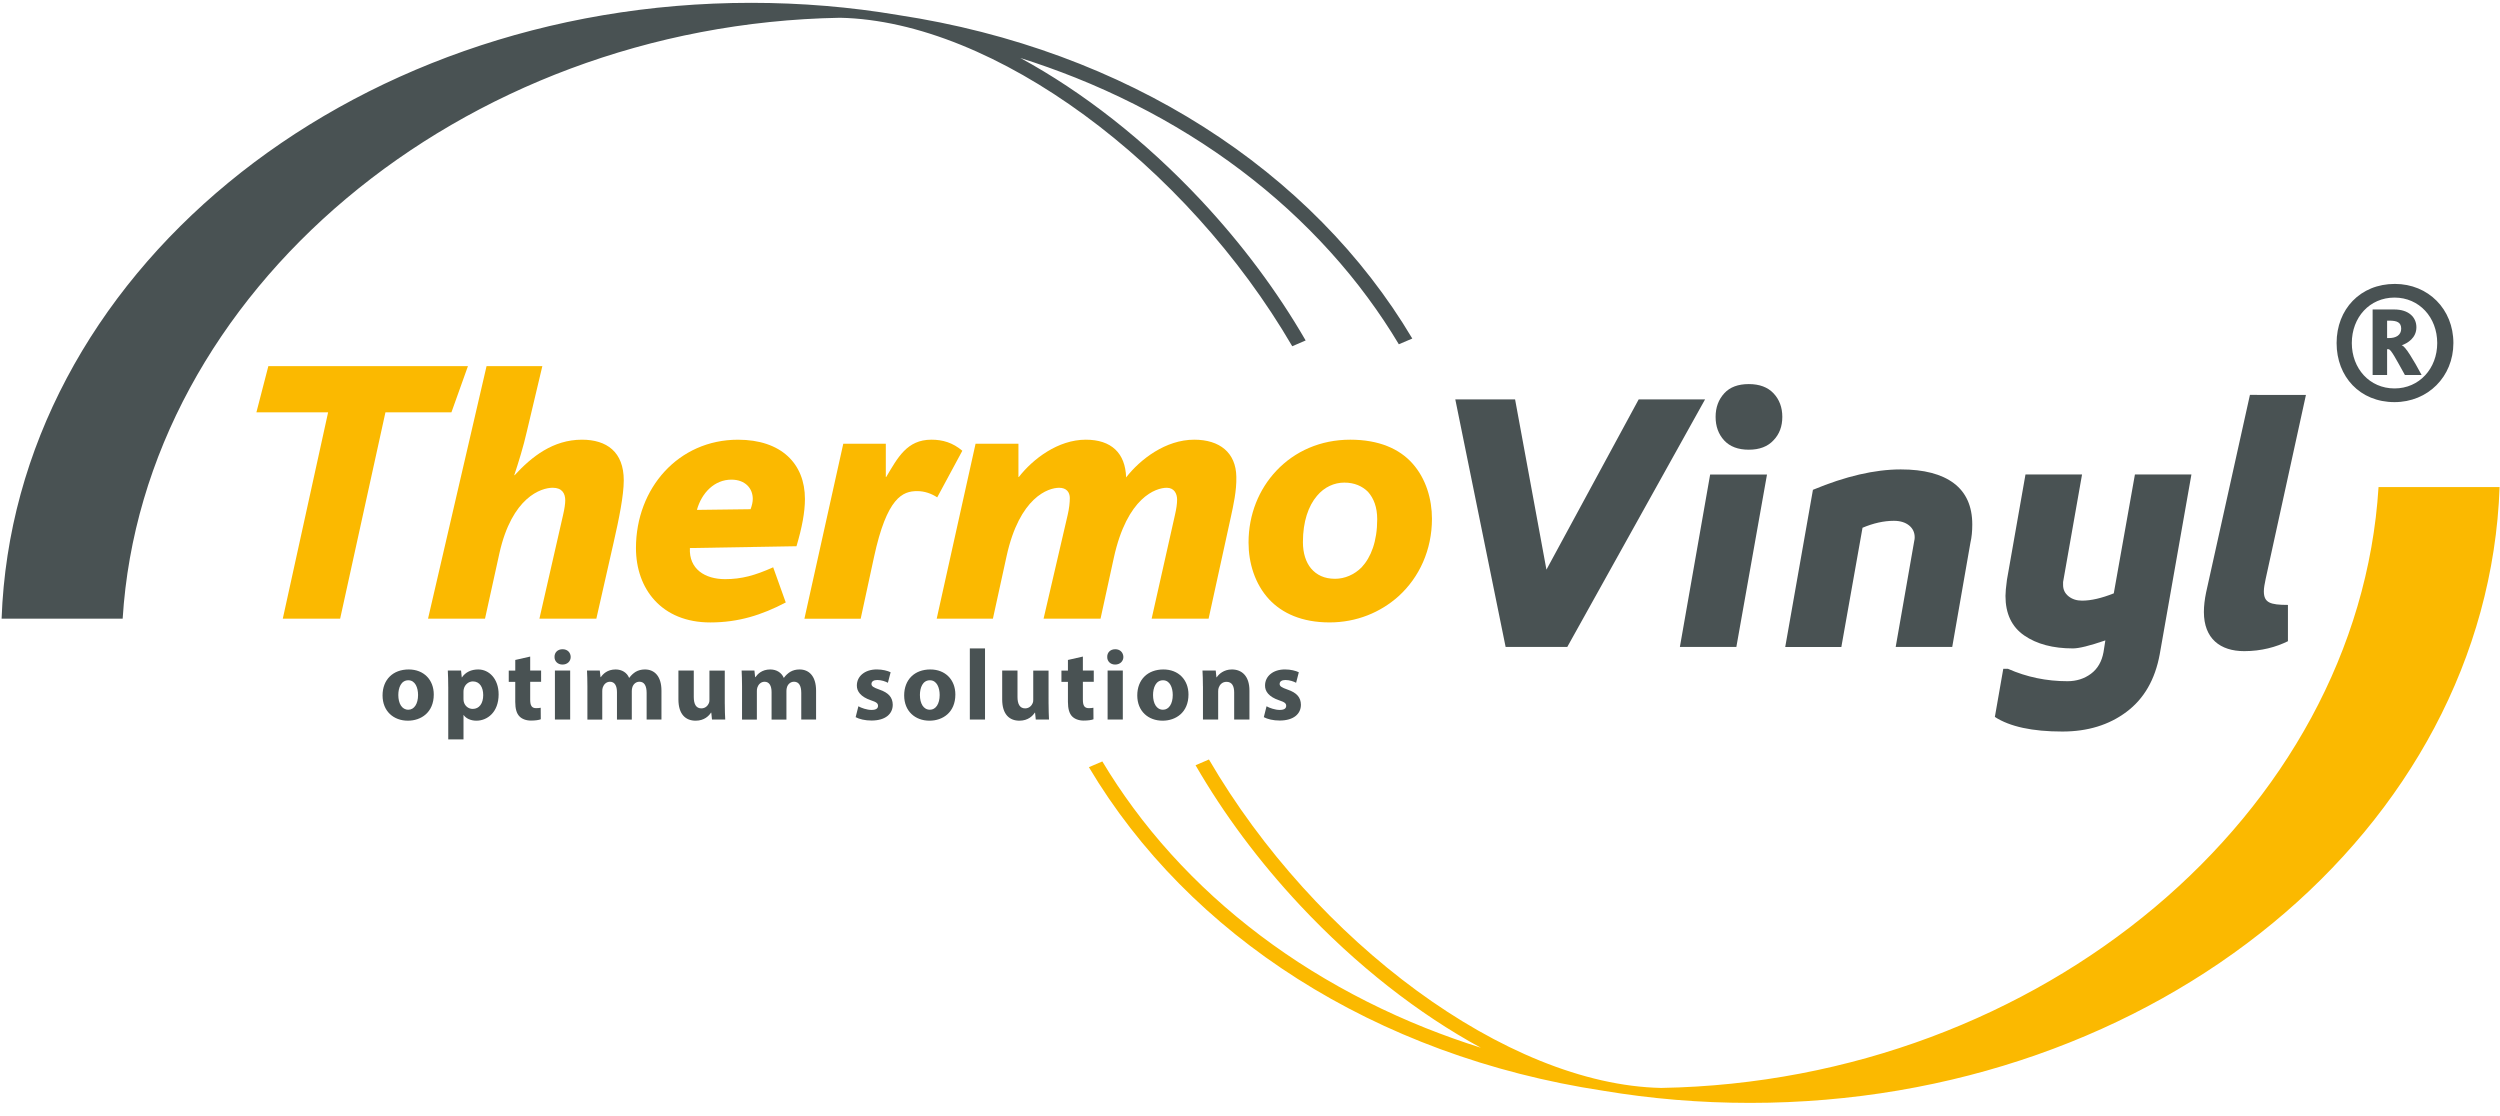 <?xml version="1.0" encoding="UTF-8"?>
<svg xmlns="http://www.w3.org/2000/svg" xmlns:xlink="http://www.w3.org/1999/xlink" version="1.1" id="Layer_1" x="0px" y="0px" width="120px" height="53.576px" viewBox="0 0 120 53.576" xml:space="preserve"> <g> <g> <polygon fill="#FBB900" points="21.668,19.793 18.501,19.793 16.327,29.696 13.574,29.696 15.749,19.793 12.307,19.793 12.881,17.573 22.462,17.573 "></polygon> <path fill="#FBB900" d="M29.458,26.022l-0.833,3.674h-2.733l1.134-4.969c0.072-0.304,0.106-0.554,0.106-0.711 c0-0.338-0.158-0.604-0.601-0.604c-0.553,0-1.953,0.444-2.558,3.139l-0.692,3.145h-2.735l2.809-12.121l2.678-0.002l-0.745,3.141 c-0.16,0.71-0.408,1.509-0.604,2.096h0.018c0.818-0.889,1.846-1.705,3.231-1.705c1.19,0,2.008,0.586,2.008,1.952 C29.94,23.786,29.709,24.921,29.458,26.022"></path> <path fill="#FBB900" d="M38.231,26.219l-5.116,0.087c-0.052,1.012,0.729,1.493,1.688,1.493c0.799,0,1.438-0.179,2.309-0.569 l0.604,1.688c-1.153,0.604-2.271,0.959-3.623,0.959c-2.343,0-3.567-1.618-3.567-3.57c0-2.875,2.041-5.201,4.897-5.201 c2.079,0,3.214,1.153,3.214,2.842C38.637,24.584,38.496,25.329,38.231,26.219 M35.107,23.023c-0.802,0-1.423,0.618-1.655,1.452 l2.576-0.033c0.072-0.196,0.105-0.355,0.105-0.496C36.134,23.449,35.779,23.023,35.107,23.023"></path> <path fill="#FBB900" d="M44.986,23.874c-0.266-0.178-0.604-0.301-0.958-0.301c-0.692,0-1.455,0.284-2.078,3.178l-0.637,2.947 h-2.701l1.865-8.398h2.042v1.596h0.018c0.55-0.922,0.994-1.791,2.167-1.791c0.549,0,1.027,0.143,1.488,0.531L44.986,23.874z"></path> <path fill="#FBB900" d="M59.077,24.833l-1.064,4.863h-2.734l1.117-4.969c0.069-0.304,0.105-0.534,0.105-0.746 c0-0.285-0.141-0.568-0.496-0.568c-0.515,0-1.9,0.444-2.54,3.355l-0.639,2.928h-2.734l1.154-4.969 c0.072-0.304,0.105-0.604,0.105-0.818c0-0.283-0.158-0.496-0.512-0.496c-0.516,0-1.9,0.444-2.523,3.283l-0.656,3h-2.698 l1.865-8.396h2.058v1.596h0.019c0.675-0.867,1.883-1.791,3.215-1.791c1.224,0,1.898,0.641,1.935,1.811 c0.675-0.87,1.899-1.811,3.267-1.811c1.225,0,2.004,0.623,2.023,1.775C59.362,23.556,59.2,24.264,59.077,24.833"></path> <path fill="#FBB900" d="M67.137,28.613c-0.87,0.783-2.024,1.263-3.319,1.263c-1.331,0-2.274-0.442-2.896-1.102 c-0.692-0.746-0.992-1.757-0.992-2.732c0-1.352,0.498-2.557,1.333-3.444c0.888-0.944,2.128-1.493,3.548-1.493 c1.385,0,2.364,0.443,2.984,1.138c0.655,0.729,0.939,1.722,0.939,2.661C68.733,26.396,68.13,27.708,67.137,28.613 M65.664,23.608 c-0.27-0.268-0.641-0.443-1.138-0.443c-0.479,0-0.958,0.211-1.313,0.638c-0.408,0.481-0.673,1.225-0.673,2.22 c0,0.529,0.141,0.96,0.388,1.26c0.269,0.318,0.641,0.499,1.155,0.499c0.459,0,0.923-0.194,1.277-0.552 c0.446-0.479,0.746-1.242,0.746-2.309C66.106,24.353,65.946,23.927,65.664,23.608"></path> </g> <path fill="#495253" d="M43.102,0.72c-2.279-0.385-4.636-0.584-7.047-0.584c-19.509,0-35.393,13.15-35.978,29.561h5.811 C6.862,14.034,22.083,1.177,40.319,0.853c7.415,0.155,16.623,7.037,21.709,15.767l0.643-0.278c-1.354-2.342-3.04-4.609-5.022-6.729 c-2.698-2.878-5.68-5.204-8.673-6.83c0.895,0.283,1.779,0.599,2.645,0.944c1.928,0.771,3.771,1.7,5.481,2.761 c1.697,1.051,3.279,2.246,4.712,3.551c1.427,1.305,2.72,2.73,3.837,4.246c0.535,0.724,1.036,1.474,1.493,2.24l0.646-0.275 C63,8.192,54.088,2.388,43.102,0.72"></path> <path fill="#FBB900" d="M76.956,52.356c2.28,0.383,4.636,0.583,7.047,0.583c19.509,0,35.393-13.149,35.978-29.561h-5.811 c-0.975,15.662-16.195,28.52-34.432,28.843c-7.415-0.154-16.623-7.035-21.709-15.766l-0.642,0.277 c1.353,2.342,3.039,4.611,5.021,6.729c2.698,2.879,5.68,5.205,8.673,6.831c-0.895-0.284-1.779-0.599-2.645-0.944 c-1.928-0.77-3.771-1.701-5.481-2.76c-1.697-1.051-3.279-2.246-4.712-3.552c-1.427-1.304-2.72-2.73-3.836-4.245 c-0.536-0.725-1.037-1.475-1.495-2.242l-0.645,0.276C57.058,44.883,65.97,50.688,76.956,52.356"></path> <g> <path fill="#495253" d="M110.685,18.957l-1.931,8.821c-0.052,0.25-0.089,0.44-0.089,0.604c0,0.549,0.303,0.654,1.156,0.654v1.742 c-0.572,0.282-1.28,0.477-2.097,0.477c-1.154,0-1.937-0.601-1.937-1.881c0-0.285,0.037-0.604,0.107-0.94l2.103-9.479 L110.685,18.957z"></path> <g> <path fill="#495253" d="M72.724,19.171l1.505,8.172l4.428-8.172h3.186l-6.614,11.883H72.27l-2.416-11.883H72.724z"></path> <path fill="#495253" d="M80.634,31.054l1.453-8.277h2.729l-1.471,8.277H80.634z M82.769,18.874 c0.268-0.292,0.659-0.438,1.173-0.438s0.91,0.149,1.189,0.445c0.28,0.299,0.42,0.676,0.42,1.129c0,0.457-0.14,0.83-0.42,1.121 c-0.279,0.304-0.676,0.455-1.189,0.455s-0.907-0.149-1.181-0.445c-0.275-0.299-0.412-0.674-0.412-1.131 C82.349,19.558,82.488,19.178,82.769,18.874z"></path> <path fill="#495253" d="M85.691,31.054l1.33-7.543c1.563-0.652,2.968-0.979,4.217-0.979c1.108,0,1.958,0.221,2.547,0.664 c0.588,0.443,0.884,1.104,0.884,1.978c0,0.327-0.028,0.618-0.089,0.876l-0.873,5.004h-2.714l0.894-5.109 c0.011-0.035,0.018-0.089,0.018-0.157c0-0.231-0.091-0.423-0.271-0.569c-0.182-0.145-0.424-0.22-0.728-0.22 c-0.478,0-0.98,0.112-1.505,0.333l-1.016,5.723H85.691z"></path> <path fill="#495253" d="M95.753,34.414l0.404-2.31h0.228c0.897,0.396,1.849,0.594,2.853,0.594c0.431,0,0.807-0.119,1.128-0.357 c0.321-0.24,0.521-0.588,0.603-1.041l0.088-0.561c-0.746,0.257-1.265,0.385-1.557,0.385c-0.956,0-1.735-0.207-2.337-0.621 c-0.601-0.414-0.9-1.048-0.9-1.898c0-0.164,0.022-0.419,0.07-0.771l0.89-5.058h2.715l-0.91,5.162v0.141 c0,0.223,0.087,0.402,0.263,0.544c0.176,0.14,0.391,0.208,0.647,0.208c0.431,0,0.938-0.117,1.523-0.35l1.015-5.705h2.712 l-1.521,8.628c-0.223,1.215-0.753,2.136-1.594,2.765c-0.84,0.631-1.867,0.945-3.08,0.945 C97.556,35.114,96.478,34.881,95.753,34.414z"></path> </g> </g> <path fill="#495253" d="M114.937,19.302c-1.659,0-2.78-1.217-2.78-2.836c0-1.623,1.136-2.838,2.797-2.838 c1.604,0,2.809,1.215,2.809,2.838C117.762,18.085,116.534,19.302,114.937,19.302 M114.937,14.284c-1.197,0-2.05,0.951-2.05,2.182 c0,1.225,0.853,2.179,2.05,2.179c1.188,0,2.05-0.954,2.05-2.179C116.986,15.235,116.124,14.284,114.937,14.284 M115.436,18.001 c-0.427-0.764-0.666-1.238-0.788-1.238h-0.067v1.238h-0.695v-3.146h1.038c0.692,0,1.063,0.371,1.063,0.855 c0,0.517-0.43,0.766-0.7,0.863v0.009c0.15,0,0.583,0.729,0.951,1.419H115.436z M114.686,15.391h-0.105v0.836h0.095 c0.318,0,0.581-0.132,0.581-0.451C115.256,15.472,115.056,15.391,114.686,15.391"></path> <g> <path fill="#495253" d="M20.821,33.337c0,0.862-0.611,1.256-1.241,1.256c-0.687,0-1.217-0.453-1.217-1.213 c0-0.759,0.502-1.246,1.255-1.246C20.342,32.134,20.821,32.63,20.821,33.337z M19.119,33.36c0,0.404,0.169,0.707,0.48,0.707 c0.284,0,0.468-0.285,0.468-0.707c0-0.349-0.135-0.707-0.468-0.707C19.25,32.653,19.119,33.016,19.119,33.36z"></path> <path fill="#495253" d="M21.515,32.976c0-0.308-0.009-0.571-0.02-0.789h0.636l0.034,0.328h0.008 c0.173-0.251,0.442-0.381,0.784-0.381c0.517,0,0.977,0.447,0.977,1.197c0,0.857-0.544,1.262-1.067,1.262 c-0.284,0-0.506-0.117-0.61-0.27h-0.009v1.169h-0.732V32.976z M22.247,33.528c0,0.059,0.004,0.112,0.014,0.154 c0.047,0.198,0.216,0.346,0.429,0.346c0.316,0,0.504-0.264,0.504-0.664c0-0.375-0.169-0.656-0.495-0.656 c-0.207,0-0.391,0.154-0.438,0.368c-0.01,0.04-0.014,0.087-0.014,0.132V33.528z"></path> <path fill="#495253" d="M25.449,31.515v0.672h0.524v0.541h-0.524v0.85c0,0.282,0.067,0.414,0.288,0.414 c0.092,0,0.164-0.01,0.217-0.02l0.004,0.553c-0.095,0.039-0.269,0.063-0.475,0.063c-0.236,0-0.433-0.08-0.548-0.201 c-0.137-0.138-0.203-0.365-0.203-0.697v-0.961H24.42v-0.541h0.313v-0.51L25.449,31.515z"></path> <path fill="#495253" d="M27.393,31.534c0,0.201-0.153,0.365-0.394,0.365c-0.232,0-0.387-0.164-0.382-0.365 c-0.005-0.213,0.149-0.371,0.386-0.371S27.389,31.321,27.393,31.534z M26.636,34.538v-2.352h0.732v2.352H26.636z"></path> <path fill="#495253" d="M28.195,32.937c0-0.292-0.009-0.541-0.019-0.75h0.614l0.035,0.316h0.015 c0.1-0.146,0.309-0.369,0.711-0.369c0.303,0,0.544,0.156,0.644,0.4h0.011c0.088-0.121,0.192-0.215,0.304-0.286 c0.13-0.075,0.274-0.114,0.447-0.114c0.452,0,0.793,0.318,0.793,1.02v1.385h-0.712v-1.279c0-0.34-0.111-0.537-0.345-0.537 c-0.169,0-0.289,0.114-0.337,0.254c-0.02,0.054-0.03,0.131-0.03,0.188v1.375h-0.712v-1.316c0-0.299-0.104-0.5-0.336-0.5 c-0.188,0-0.299,0.143-0.342,0.264c-0.023,0.058-0.028,0.125-0.028,0.184v1.369h-0.713V32.937z"></path> <path fill="#495253" d="M34.79,33.782c0,0.31,0.01,0.561,0.021,0.756h-0.636l-0.033-0.331h-0.015 c-0.092,0.144-0.313,0.386-0.736,0.386c-0.475,0-0.827-0.299-0.827-1.023v-1.383h0.737v1.267c0,0.342,0.109,0.548,0.364,0.548 c0.201,0,0.317-0.142,0.364-0.256c0.021-0.043,0.024-0.101,0.024-0.158v-1.4h0.736V33.782z"></path> <path fill="#495253" d="M35.618,32.937c0-0.292-0.01-0.541-0.02-0.75h0.615l0.033,0.316h0.015 c0.103-0.146,0.309-0.369,0.712-0.369c0.303,0,0.544,0.156,0.646,0.4h0.01c0.087-0.121,0.191-0.215,0.303-0.286 c0.129-0.075,0.274-0.114,0.447-0.114c0.452,0,0.793,0.318,0.793,1.02v1.385h-0.711v-1.279c0-0.34-0.11-0.537-0.347-0.537 c-0.169,0-0.289,0.114-0.336,0.254c-0.021,0.054-0.029,0.131-0.029,0.188v1.375h-0.713v-1.316c0-0.299-0.104-0.5-0.335-0.5 c-0.188,0-0.3,0.143-0.343,0.264c-0.024,0.058-0.028,0.125-0.028,0.184v1.369h-0.712V32.937z"></path> <path fill="#495253" d="M41.203,33.901c0.134,0.08,0.413,0.176,0.629,0.176c0.222,0,0.313-0.076,0.313-0.196 s-0.073-0.179-0.346-0.269c-0.486-0.165-0.674-0.43-0.67-0.709c0-0.438,0.377-0.77,0.957-0.77c0.275,0,0.52,0.064,0.664,0.136 l-0.131,0.505c-0.104-0.059-0.307-0.134-0.509-0.134c-0.177,0-0.279,0.071-0.279,0.19c0,0.109,0.092,0.17,0.381,0.271 c0.446,0.152,0.634,0.378,0.64,0.726c0,0.438-0.346,0.759-1.021,0.759c-0.307,0-0.583-0.066-0.76-0.162L41.203,33.901z"></path> <path fill="#495253" d="M45.857,33.337c0,0.862-0.609,1.256-1.24,1.256c-0.687,0-1.217-0.453-1.217-1.213 c0-0.759,0.501-1.246,1.255-1.246C45.378,32.134,45.857,32.63,45.857,33.337z M44.156,33.36c0,0.404,0.168,0.707,0.48,0.707 c0.284,0,0.468-0.285,0.468-0.707c0-0.349-0.135-0.707-0.468-0.707C44.284,32.653,44.156,33.016,44.156,33.36z"></path> <path fill="#495253" d="M46.552,31.124h0.729v3.414h-0.729V31.124z"></path> <path fill="#495253" d="M50.332,33.782c0,0.31,0.011,0.561,0.02,0.756h-0.635l-0.034-0.331h-0.014 c-0.091,0.144-0.313,0.386-0.737,0.386c-0.475,0-0.827-0.299-0.827-1.023v-1.383h0.735v1.267c0,0.342,0.112,0.548,0.367,0.548 c0.202,0,0.318-0.142,0.364-0.256c0.021-0.043,0.025-0.101,0.025-0.158v-1.4h0.735V33.782z"></path> <path fill="#495253" d="M51.978,31.515v0.672h0.523v0.541h-0.523v0.85c0,0.282,0.066,0.414,0.288,0.414 c0.091,0,0.164-0.01,0.217-0.02l0.004,0.553c-0.095,0.039-0.269,0.063-0.476,0.063c-0.235,0-0.432-0.08-0.549-0.201 c-0.134-0.138-0.201-0.365-0.201-0.697v-0.961h-0.312v-0.541h0.312v-0.51L51.978,31.515z"></path> <path fill="#495253" d="M53.922,31.534c0,0.201-0.155,0.365-0.396,0.365c-0.23,0-0.384-0.164-0.379-0.365 c-0.005-0.213,0.148-0.371,0.386-0.371C53.767,31.163,53.915,31.321,53.922,31.534z M53.165,34.538v-2.352h0.73v2.352H53.165z"></path> <path fill="#495253" d="M57.047,33.337c0,0.862-0.61,1.256-1.241,1.256c-0.688,0-1.217-0.453-1.217-1.213 c0-0.759,0.501-1.246,1.255-1.246C56.566,32.134,57.047,32.63,57.047,33.337z M55.346,33.36c0,0.404,0.167,0.707,0.479,0.707 c0.283,0,0.467-0.285,0.467-0.707c0-0.349-0.134-0.707-0.467-0.707C55.476,32.653,55.346,33.016,55.346,33.36z"></path> <path fill="#495253" d="M57.74,32.937c0-0.292-0.009-0.541-0.021-0.75h0.636l0.033,0.322h0.017 c0.095-0.148,0.336-0.375,0.725-0.375c0.48,0,0.843,0.318,0.843,1.012v1.393h-0.733v-1.301c0-0.305-0.104-0.51-0.368-0.51 c-0.203,0-0.323,0.137-0.371,0.273c-0.02,0.042-0.029,0.115-0.029,0.182v1.355h-0.73V32.937z"></path> <path fill="#495253" d="M60.794,33.901c0.135,0.08,0.415,0.176,0.63,0.176c0.223,0,0.313-0.076,0.313-0.196 s-0.072-0.179-0.346-0.269c-0.487-0.165-0.675-0.43-0.669-0.709c0-0.438,0.375-0.77,0.958-0.77c0.273,0,0.518,0.064,0.663,0.136 l-0.13,0.505c-0.106-0.059-0.309-0.134-0.511-0.134c-0.178,0-0.279,0.071-0.279,0.19c0,0.109,0.092,0.17,0.381,0.271 c0.446,0.152,0.634,0.378,0.64,0.726c0,0.438-0.347,0.759-1.021,0.759c-0.308,0-0.581-0.066-0.76-0.162L60.794,33.901z"></path> </g> </g> </svg>
